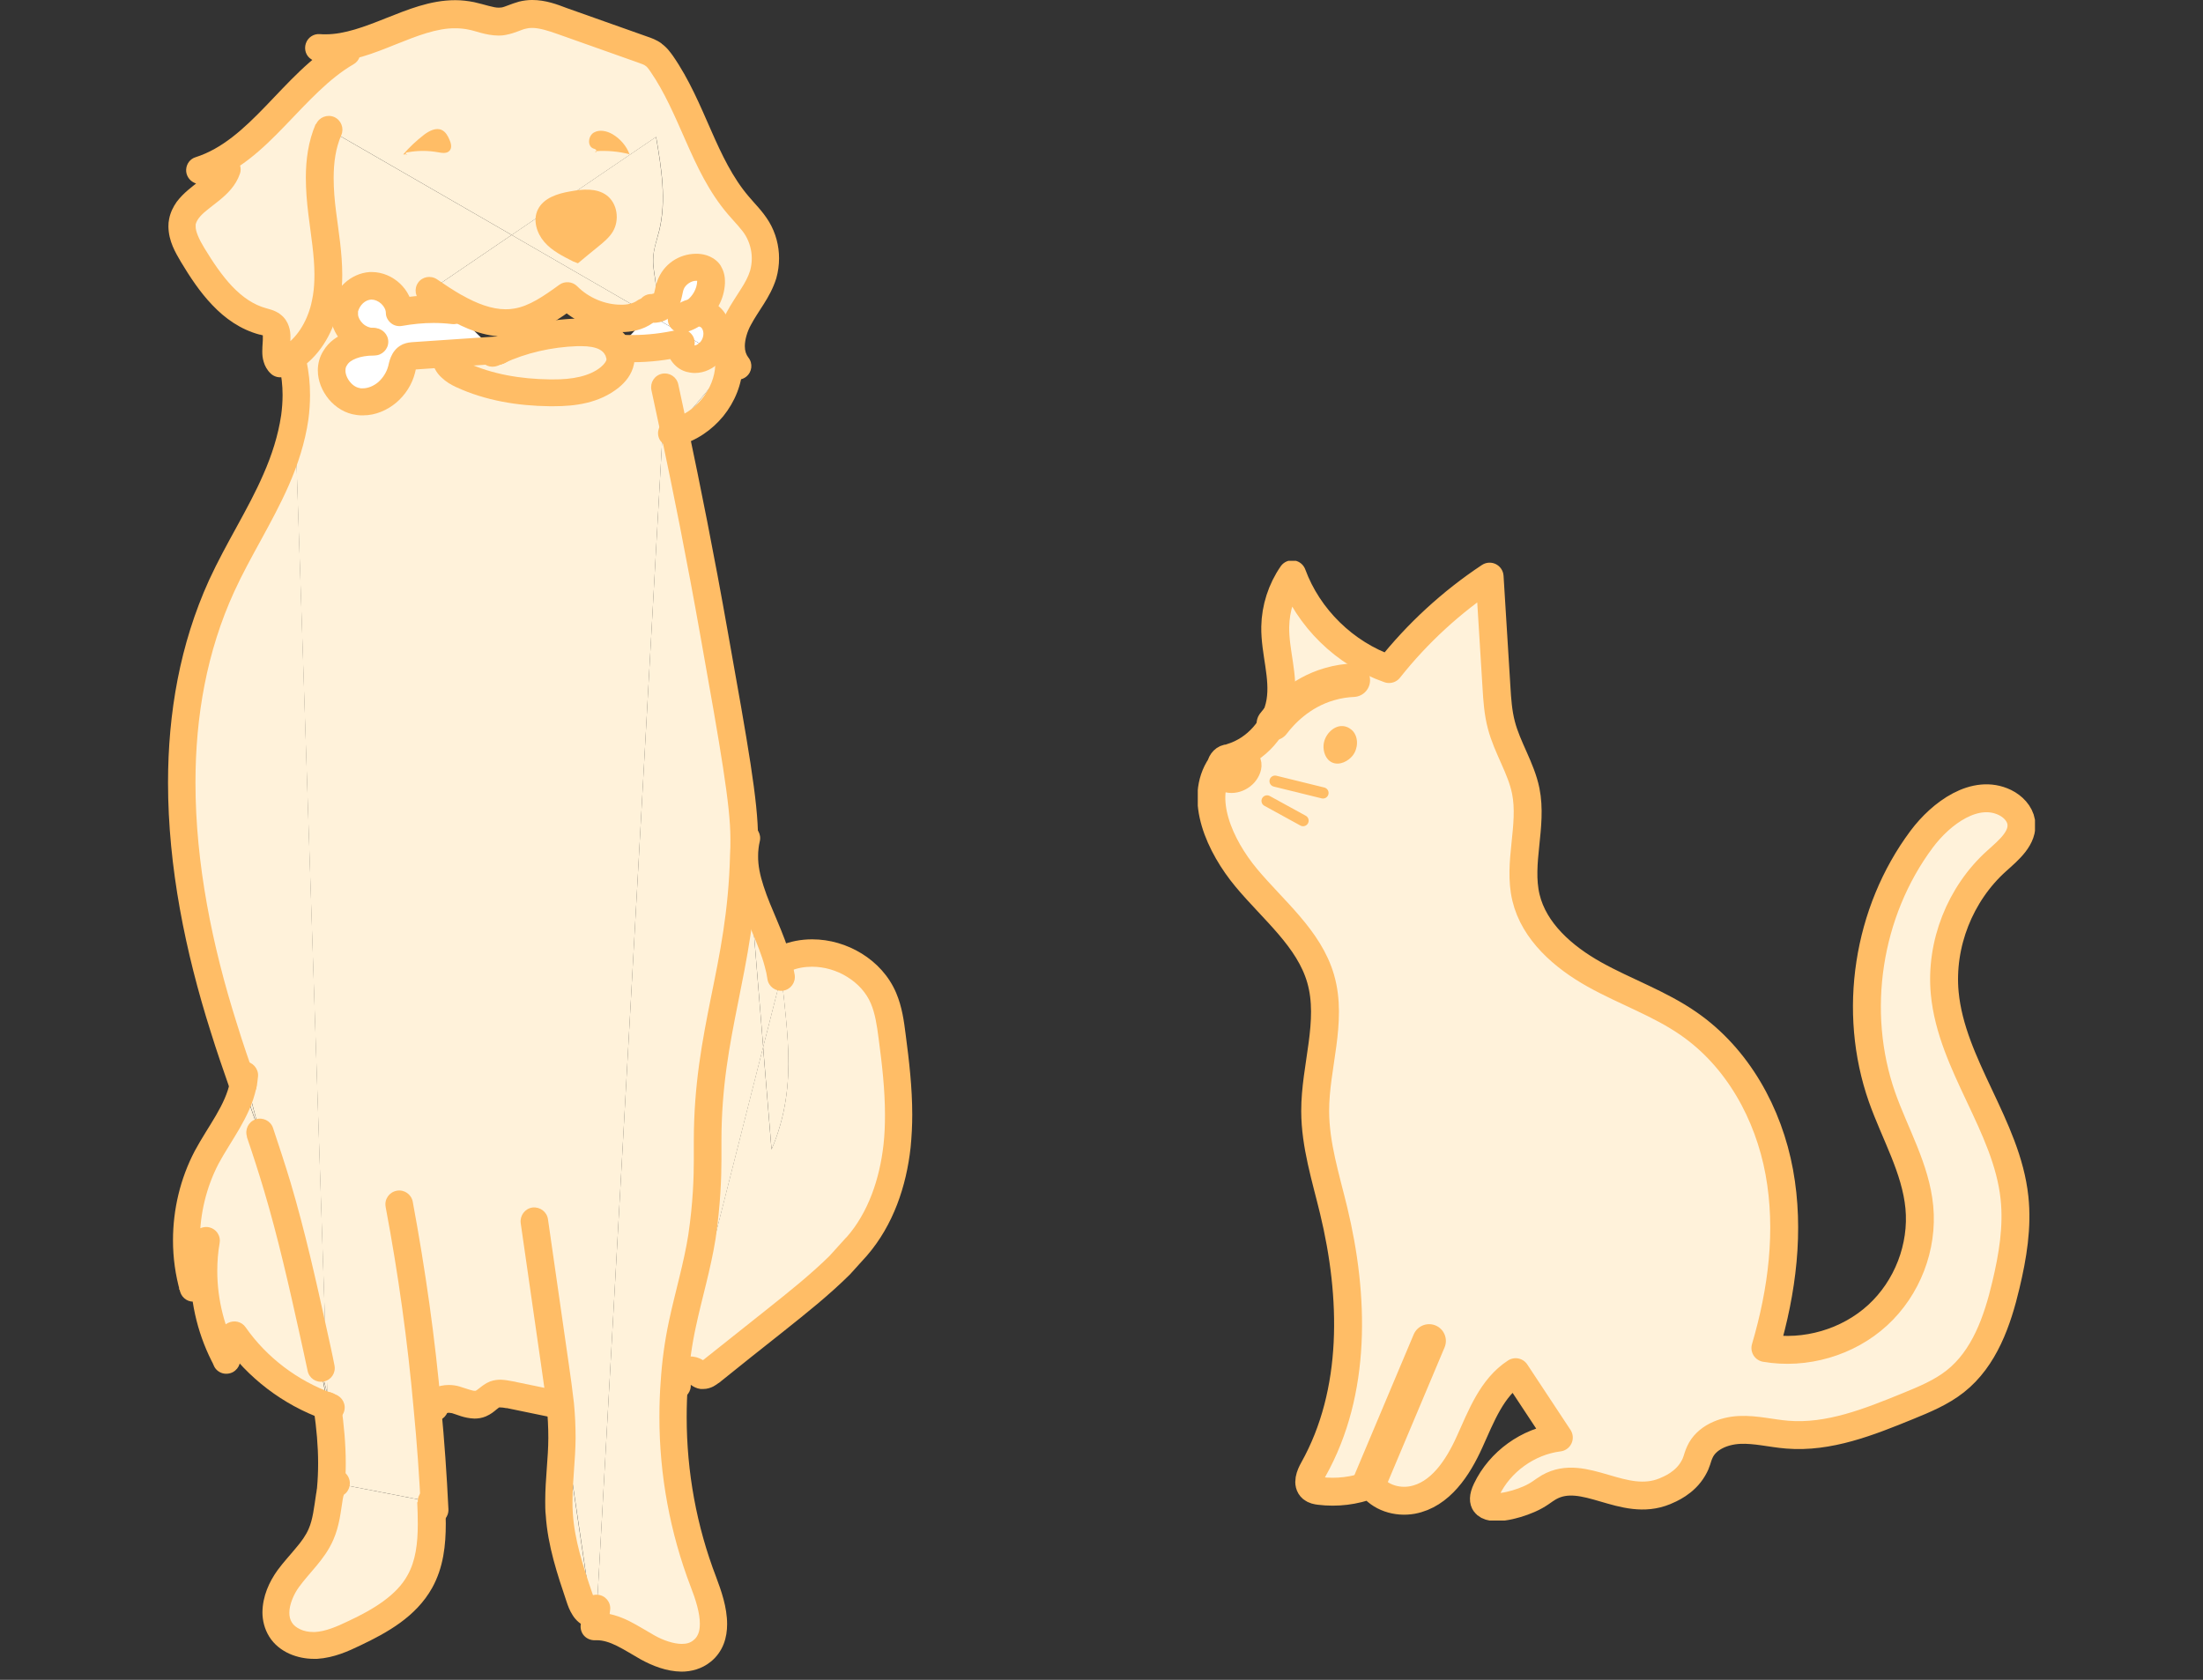 <svg width="118" height="90" viewBox="0 0 118 90" fill="none" xmlns="http://www.w3.org/2000/svg">
<rect x="0" y="0" width="118" height="90" fill="#333333" stroke="none"/>
<g clip-path="url(#clip0_2206_743)">
<path d="M40.879 56.099L36.419 73.687C36.321 73.794 36.262 73.931 36.262 74.078H36.125C36.194 73.022 36.341 71.975 36.556 70.948C36.889 69.383 37.36 67.847 37.605 66.263C37.958 63.866 37.909 62.056 37.899 61.42C37.84 55.307 39.673 52.089 39.84 45.858H39.859C39.859 46.484 39.997 47.1 40.193 47.716L40.879 56.099Z" fill="#FFF2DA"/>
<path d="M19.831 15.319C19.174 15.358 18.596 15.905 18.468 16.541L17.39 16.492C17.439 16.306 17.478 16.121 17.508 15.935C17.743 14.438 17.459 12.912 17.272 11.406C17.086 9.909 17.008 8.325 17.605 6.936L27.407 12.589L23.006 15.583C23.447 15.886 23.898 16.189 24.378 16.453L24.28 16.629C23.32 16.522 22.349 16.561 21.399 16.737C21.369 15.954 20.615 15.27 19.831 15.319Z" fill="#FFF2DA"/>
<path d="M18.435 16.913C18.493 17.666 19.209 18.302 19.964 18.302C19.18 18.321 18.337 18.537 17.945 19.182C17.396 20.072 18.16 21.383 19.199 21.52C20.238 21.667 21.248 20.826 21.503 19.808C21.561 19.554 21.62 19.241 21.855 19.123C21.953 19.084 22.051 19.075 22.149 19.065C23.59 18.967 25.041 18.869 26.482 18.771V18.811L23.884 19.055C23.835 19.524 24.316 19.867 24.747 20.072C26.217 20.747 27.844 21.011 29.462 21.031C30.599 21.05 31.814 20.914 32.686 20.2C32.951 19.984 33.186 19.701 33.245 19.358C33.284 19.123 33.245 18.879 33.108 18.664H33.118C34.245 18.732 35.392 18.634 36.499 18.38C36.372 18.732 36.646 19.143 37.009 19.231C37.362 19.329 37.754 19.172 38.018 18.908L38.126 18.781L39.155 19.378L39.048 19.573L36.117 23.036C35.941 22.205 35.774 21.442 35.627 20.747L31.971 86.188C31.961 86.295 31.941 86.413 31.931 86.52L31.706 86.491L28.609 65.421C28.981 68.013 29.354 70.605 29.726 73.197C29.824 73.882 29.922 74.567 30.001 75.251H29.971C29.069 75.066 28.168 74.88 27.276 74.694C27.021 74.645 26.756 74.596 26.511 74.684C26.227 74.792 26.031 75.066 25.747 75.183C25.325 75.359 24.855 75.115 24.414 74.987C23.973 74.85 23.335 74.958 23.267 75.408L22.904 75.437C22.581 71.789 22.071 68.15 21.395 64.54L23.247 80.446L23.081 80.465L17.994 79.477C17.866 79.536 17.788 79.653 17.729 79.79C17.866 78.352 17.768 76.905 17.562 75.467V75.34L17.719 75.398L17.533 74.684L15.798 22.371C15.925 21.412 15.915 20.444 15.7 19.495L15.523 19.212C16.474 18.644 17.102 17.607 17.386 16.492L18.464 16.541C18.435 16.659 18.425 16.786 18.435 16.913Z" fill="#FFF2DA"/>
<path d="M42.033 53.888C42.209 55.551 42.346 57.243 42.091 58.897C41.954 59.816 41.699 60.726 41.327 61.587L40.876 56.099L41.827 52.352C41.925 52.861 41.984 53.37 42.033 53.888Z" fill="#FFF2DA"/>
<path d="M41.666 51.59C41.734 51.844 41.793 52.098 41.832 52.353L40.881 56.099L40.195 47.716C40.617 49.007 41.313 50.279 41.666 51.59Z" fill="#FFF2DA"/>
<path d="M39.961 44.917L40.187 47.715C39.991 47.099 39.853 46.483 39.853 45.856C39.853 45.544 39.883 45.23 39.961 44.917Z" fill="#FFF2DA"/>
<path d="M36.116 23.036L39.047 19.573C38.988 21.217 37.743 22.743 36.146 23.163L36.116 23.036Z" fill="#FFF2DA"/>
<path d="M36.49 17.108C36.667 16.873 36.941 16.746 37.235 16.737C37.01 16.913 36.765 17.04 36.49 17.108Z" fill="#FFF2DA"/>
<path d="M37.266 73.481C36.982 73.305 36.609 73.433 36.413 73.687L40.873 56.099L41.324 61.587C41.696 60.726 41.951 59.816 42.088 58.897C42.343 57.244 42.206 55.551 42.029 53.888C41.98 53.37 41.922 52.861 41.824 52.353L42.078 51.365C44.019 50.543 46.529 51.56 47.352 53.497C47.626 54.143 47.724 54.847 47.812 55.541C48.077 57.488 48.283 59.464 48.077 61.42C47.861 63.377 47.205 65.333 45.911 66.81L45.009 67.808C43.941 68.864 42.765 69.794 41.588 70.733C40.412 71.662 39.246 72.591 38.07 73.53C37.942 73.628 37.805 73.726 37.648 73.706C37.501 73.687 37.393 73.56 37.266 73.481Z" fill="#FFF2DA"/>
<path d="M36.263 74.078C36.263 73.932 36.322 73.795 36.419 73.687L36.282 74.215L36.263 74.078Z" fill="#FFF2DA"/>
<path d="M36.103 23.036L36.132 23.163L35.966 23.202L36.103 23.036Z" fill="#FFF2DA"/>
<path d="M35.978 23.202L36.145 23.163C36.762 26.087 37.507 29.775 38.262 34.05C39.33 40.036 39.86 43.029 39.86 44.927C39.86 45.25 39.86 45.553 39.84 45.856C39.673 52.087 37.84 55.306 37.899 61.419C37.909 62.055 37.958 63.865 37.605 66.261C37.36 67.846 36.89 69.382 36.556 70.947C36.341 71.974 36.194 73.02 36.125 74.067C35.851 77.686 36.38 81.364 37.684 84.759C38.164 86.001 38.644 87.635 37.615 88.466C36.811 89.121 35.606 88.779 34.694 88.27C33.792 87.762 32.881 87.087 31.842 87.155C31.871 86.94 31.901 86.735 31.93 86.519C31.94 86.412 31.959 86.294 31.969 86.187L35.625 20.747C35.772 21.441 35.939 22.204 36.115 23.035L35.978 23.202Z" fill="#FFF2DA"/>
<path d="M33.118 18.654L34.794 16.864L38.127 18.781L38.019 18.908C37.754 19.172 37.362 19.329 37.01 19.231C36.647 19.143 36.372 18.732 36.5 18.38C35.392 18.634 34.245 18.732 33.118 18.654Z" fill="white"/>
<path d="M35.071 16.567L35.175 16.453L35.092 16.567H35.071Z" fill="#FFF2DA"/>
<path d="M35.123 16.561L35.065 16.58L35.084 16.561H35.123Z" fill="#FFF2DA"/>
<path d="M35.073 16.56L35.063 16.57L34.887 16.501L35.073 16.56Z" fill="#FFF2DA"/>
<path d="M34.55 16.717L27.404 12.589L35.138 7.336C35.422 8.999 35.706 10.721 35.304 12.364C35.177 12.873 34.991 13.381 34.981 13.919C34.961 14.721 35.363 15.592 34.961 16.296C34.863 16.472 34.716 16.619 34.55 16.717Z" fill="#FFF2DA"/>
<path d="M37.249 16.736C36.955 16.746 36.681 16.873 36.504 17.108C36.779 17.039 37.024 16.912 37.249 16.736ZM35.103 16.56C35.328 16.56 35.554 16.384 35.661 16.179C35.808 15.905 35.818 15.572 35.926 15.279C36.132 14.702 36.74 14.3 37.357 14.33C37.602 14.34 37.877 14.438 38.004 14.653C38.102 14.799 38.112 14.976 38.112 15.142C38.082 15.768 37.749 16.364 37.259 16.726C37.612 16.717 37.984 16.854 38.2 17.137C38.563 17.607 38.514 18.321 38.131 18.781L34.799 16.863L35.073 16.57H35.103V16.56Z" fill="white"/>
<path d="M27.405 12.589L34.55 16.717C34.188 16.971 33.717 17.069 33.266 17.069C32.208 17.069 31.149 16.619 30.404 15.866C29.571 16.472 28.699 17.098 27.679 17.265C26.532 17.46 25.415 17.049 24.376 16.453C23.896 16.189 23.445 15.885 23.004 15.582L27.405 12.589Z" fill="#FFF2DA"/>
<path d="M28.601 65.421L31.698 86.491C31.316 86.393 31.139 85.963 31.012 85.591C30.522 84.143 30.032 82.666 29.934 81.14C29.836 79.771 30.071 78.411 30.081 77.042C30.081 76.445 30.051 75.848 29.992 75.252C29.914 74.567 29.816 73.882 29.718 73.197C29.346 70.605 28.973 68.013 28.601 65.421Z" fill="#FFF2DA"/>
<path d="M26.752 18.791C26.635 18.83 26.517 18.879 26.409 18.918L26.674 18.801H26.752V18.791Z" fill="#FFF2DA"/>
<path d="M26.674 18.8C28.007 18.184 29.458 17.851 30.928 17.802C31.467 17.783 32.026 17.812 32.496 18.067C32.751 18.204 32.976 18.409 33.104 18.663C33.231 18.878 33.28 19.123 33.241 19.358C33.182 19.7 32.947 19.984 32.682 20.199C31.81 20.913 30.595 21.05 29.458 21.03C27.84 21.011 26.213 20.747 24.743 20.072C24.312 19.866 23.831 19.524 23.88 19.055L26.478 18.81H26.664L26.399 18.918C26.507 18.878 26.625 18.83 26.742 18.791H26.674V18.8Z" fill="#FFF2DA"/>
<path d="M29.966 75.251L23.262 75.407C23.33 74.958 23.967 74.85 24.409 74.987C24.85 75.114 25.32 75.359 25.742 75.183C26.026 75.065 26.222 74.791 26.506 74.684C26.751 74.596 27.016 74.645 27.271 74.694C28.163 74.879 29.064 75.065 29.966 75.251Z" fill="#FFF2DA"/>
<path d="M23.297 80.905L23.248 80.445L21.395 64.54C22.072 68.15 22.581 71.788 22.905 75.437C23.081 77.256 23.209 79.076 23.297 80.905Z" fill="#FFF2DA"/>
<path d="M23.079 80.466C23.147 81.934 23.186 83.479 22.471 84.761C21.746 86.072 20.344 86.874 18.982 87.519C18.325 87.832 17.639 88.135 16.913 88.174C16.188 88.214 15.394 87.94 15.012 87.323C14.492 86.492 14.855 85.377 15.433 84.585C16.012 83.792 16.786 83.127 17.178 82.227C17.462 81.591 17.521 80.897 17.629 80.212C17.648 80.095 17.668 79.977 17.707 79.87V79.968V79.811L17.727 79.791C17.786 79.655 17.864 79.537 17.992 79.478L23.079 80.466Z" fill="#FFF2DA"/>
<path d="M17.936 19.183C18.328 18.537 19.171 18.322 19.955 18.302C19.2 18.302 18.485 17.666 18.426 16.913C18.416 16.786 18.426 16.659 18.455 16.542C18.583 15.906 19.161 15.358 19.818 15.319C20.602 15.27 21.357 15.955 21.386 16.737C22.337 16.561 23.307 16.522 24.268 16.63L26.473 18.772C25.032 18.87 23.582 18.968 22.141 19.065C22.043 19.065 21.945 19.085 21.847 19.124C21.611 19.241 21.553 19.554 21.494 19.809C21.239 20.826 20.23 21.667 19.191 21.52C18.151 21.384 17.387 20.073 17.936 19.183Z" fill="white"/>
<path d="M17.571 75.466C17.777 76.904 17.875 78.352 17.738 79.79V79.809L17.718 79.868L17.571 75.466Z" fill="#FFF2DA"/>
<path d="M17.708 79.869L17.718 79.81L17.708 79.968V79.869Z" fill="#FFF2DA"/>
<path d="M17.534 74.683L17.72 75.397L17.554 75.339L17.534 74.683Z" fill="#FFF2DA"/>
<path d="M17.565 75.467L17.545 75.329L17.555 75.339L17.565 75.467Z" fill="#FFF2DA"/>
<path d="M17.555 75.339H17.545C17.447 74.654 17.32 73.979 17.183 73.314L17.535 74.684L17.555 75.339Z" fill="#FFF2DA"/>
<path d="M17.168 73.316C17.305 73.981 17.432 74.656 17.53 75.331C15.531 74.617 13.757 73.267 12.541 71.526C12.081 71.76 11.865 72.396 12.11 72.856C11.061 70.929 10.679 68.64 11.041 66.468C10.473 67.173 10.208 68.112 10.326 69.002C9.669 66.693 9.944 64.14 11.061 62.008C11.737 60.736 12.727 59.533 13.012 58.144C13.306 58.995 13.6 59.836 13.894 60.687L17.168 73.316Z" fill="#FFF2DA"/>
<path d="M15.806 22.372L17.54 74.685L17.188 73.316C17.06 72.67 16.913 72.034 16.776 71.398C16.198 68.777 15.609 66.155 14.845 63.583C14.551 62.614 14.237 61.646 13.914 60.687L13.11 57.606C13.1 57.792 13.071 57.968 13.032 58.144C12.679 57.127 12.326 56.099 12.002 55.063C9.562 47.364 8.533 38.737 11.895 31.391C12.777 29.454 13.953 27.664 14.806 25.707C15.266 24.651 15.639 23.516 15.806 22.372Z" fill="#FFF2DA"/>
<path d="M14.591 17.412C14.444 17.304 14.267 17.265 14.091 17.216C12.376 16.766 11.229 15.172 10.317 13.646C9.994 13.098 9.66 12.482 9.778 11.866C10.013 10.633 11.768 10.242 12.16 9.048C11.719 9.293 11.17 9.322 10.709 9.117C13.944 8.08 15.649 4.48 18.59 2.788C18.09 2.935 17.531 2.847 17.09 2.563C19.903 2.798 22.491 0.254 25.255 0.841C25.833 0.959 26.421 1.233 27.009 1.125C27.353 1.066 27.676 0.89 28.009 0.802C28.725 0.616 29.46 0.871 30.146 1.115C31.587 1.624 33.038 2.142 34.478 2.651C34.675 2.719 34.87 2.788 35.037 2.915C35.223 3.042 35.351 3.218 35.478 3.404C37.135 5.771 37.713 8.794 39.585 10.985C39.938 11.406 40.34 11.787 40.614 12.257C41.046 12.981 41.153 13.88 40.918 14.683C40.663 15.543 40.036 16.248 39.615 17.05C39.193 17.842 38.987 18.899 39.556 19.603L39.164 19.378L38.135 18.781C38.517 18.322 38.566 17.607 38.203 17.138C37.987 16.854 37.615 16.717 37.262 16.727C37.752 16.365 38.086 15.768 38.115 15.142C38.115 14.976 38.105 14.8 38.007 14.653C37.88 14.438 37.605 14.34 37.36 14.331C36.743 14.301 36.135 14.702 35.929 15.279C35.821 15.573 35.812 15.905 35.664 16.179C35.557 16.385 35.331 16.561 35.106 16.561L35.184 16.453L35.086 16.561L34.9 16.502L35.076 16.57L34.802 16.864L34.557 16.717C34.724 16.619 34.87 16.473 34.968 16.297C35.37 15.592 34.968 14.722 34.988 13.92C34.988 13.382 35.184 12.873 35.312 12.364C35.714 10.721 35.429 8.999 35.145 7.337L27.411 12.589L17.61 6.935C17.012 8.324 17.09 9.909 17.276 11.406C17.463 12.912 17.747 14.438 17.512 15.935C17.482 16.121 17.443 16.306 17.394 16.492C17.11 17.607 16.483 18.644 15.532 19.212C15.365 19.319 15.198 19.398 15.012 19.466C14.483 18.957 15.159 17.862 14.591 17.412Z" fill="#FFF2DA"/>
<path d="M15.697 19.495C15.913 20.444 15.923 21.412 15.795 22.371L15.697 19.495Z" fill="#FFF2DA"/>
<path d="M13.102 57.605L13.906 60.686C13.611 59.835 13.318 58.993 13.023 58.142C13.063 57.966 13.092 57.79 13.102 57.605Z" fill="#FFF2DA"/>
<path d="M22.576 16.179C23.017 16.482 23.488 16.805 24.007 17.088L24.36 16.443L23.997 17.079C24.919 17.607 25.948 18.037 27.075 18.037C27.31 18.037 27.546 18.018 27.791 17.979C29.035 17.773 29.996 17.049 30.829 16.453L30.398 15.856L29.878 16.374C30.77 17.264 31.995 17.793 33.26 17.793C33.819 17.793 34.426 17.685 34.965 17.304C35.299 17.069 35.377 16.609 35.142 16.286C34.907 15.954 34.446 15.875 34.123 16.11C33.936 16.247 33.613 16.335 33.26 16.325C32.407 16.325 31.525 15.954 30.917 15.337C30.663 15.083 30.251 15.044 29.957 15.259C29.124 15.866 28.339 16.404 27.546 16.531C27.389 16.56 27.242 16.57 27.085 16.57C26.34 16.57 25.536 16.267 24.732 15.807H24.723C24.282 15.553 23.85 15.269 23.409 14.966C23.076 14.741 22.615 14.819 22.39 15.152C22.164 15.484 22.243 15.944 22.576 16.169V16.179Z" fill="#FFBD66"/>
<path d="M16.911 6.641C16.509 7.58 16.382 8.568 16.382 9.517C16.382 10.192 16.44 10.857 16.519 11.493C16.656 12.617 16.842 13.694 16.842 14.711C16.842 15.083 16.823 15.454 16.764 15.816C16.735 15.973 16.705 16.139 16.666 16.305C16.421 17.284 15.872 18.154 15.137 18.584H15.117C15 18.672 14.892 18.721 14.745 18.78L15 19.465L15.509 18.937L15.431 19.015L15.519 18.966L15.499 18.946L15.421 19.025L15.509 18.976L15.48 18.995H15.519V18.976L15.49 18.995H15.529C15.529 18.995 15.509 18.927 15.519 18.829C15.519 18.663 15.558 18.399 15.558 18.076C15.558 17.9 15.549 17.704 15.47 17.479C15.401 17.264 15.254 17.019 15.029 16.853L15.009 16.834C14.696 16.608 14.421 16.569 14.274 16.52C13.588 16.335 12.99 15.924 12.431 15.337C11.883 14.76 11.393 14.026 10.942 13.283C10.667 12.833 10.471 12.393 10.481 12.138V12.021C10.52 11.874 10.589 11.747 10.736 11.581C10.951 11.336 11.344 11.062 11.755 10.73C12.157 10.397 12.627 9.967 12.853 9.302C12.951 9.018 12.853 8.695 12.618 8.509C12.383 8.314 12.059 8.284 11.794 8.431C11.667 8.499 11.51 8.548 11.353 8.548C11.226 8.548 11.108 8.519 11.001 8.48L10.697 9.145L10.922 9.84C12.745 9.253 14.068 7.981 15.274 6.729C16.489 5.467 17.617 4.205 18.94 3.442C19.263 3.256 19.391 2.855 19.244 2.523C19.097 2.18 18.714 2.004 18.362 2.112C18.273 2.141 18.175 2.151 18.077 2.151C17.872 2.151 17.646 2.092 17.47 1.975L17.068 2.591L17.009 3.325C17.156 3.335 17.303 3.344 17.44 3.344C18.822 3.344 20.057 2.836 21.204 2.376C22.351 1.916 23.41 1.505 24.38 1.515C24.615 1.515 24.85 1.535 25.085 1.584C25.478 1.652 26.007 1.897 26.703 1.906C26.84 1.906 26.977 1.897 27.114 1.867L26.977 1.143L27.105 1.867C27.614 1.77 27.948 1.574 28.173 1.535C28.281 1.505 28.389 1.496 28.506 1.496C28.879 1.496 29.359 1.642 29.879 1.828C31.319 2.337 32.77 2.855 34.211 3.364C34.407 3.432 34.525 3.481 34.564 3.52L34.593 3.54C34.642 3.569 34.721 3.657 34.838 3.833C35.603 4.939 36.152 6.24 36.74 7.57C37.328 8.9 37.965 10.28 38.984 11.473C39.377 11.933 39.739 12.285 39.945 12.637C40.151 12.999 40.268 13.42 40.268 13.84C40.268 14.065 40.239 14.28 40.18 14.496C40.082 14.819 39.906 15.151 39.67 15.513C39.445 15.875 39.171 16.266 38.926 16.726C38.641 17.254 38.435 17.88 38.435 18.545C38.435 19.054 38.573 19.611 38.945 20.071C39.2 20.384 39.661 20.433 39.974 20.179C40.288 19.925 40.337 19.465 40.082 19.152C39.965 18.995 39.896 18.809 39.896 18.545C39.896 18.203 40.023 17.763 40.219 17.411C40.406 17.058 40.651 16.697 40.906 16.296C41.16 15.895 41.415 15.444 41.582 14.906C41.68 14.554 41.729 14.202 41.729 13.84C41.729 13.165 41.553 12.49 41.2 11.894C40.847 11.307 40.416 10.906 40.102 10.524C39.249 9.527 38.661 8.294 38.083 6.973C37.504 5.663 36.926 4.264 36.044 2.992C35.907 2.806 35.73 2.542 35.407 2.317L34.995 2.924L35.446 2.337C35.152 2.122 34.877 2.034 34.681 1.965C33.241 1.457 31.79 0.938 30.349 0.429C29.839 0.234 29.222 -0.001 28.506 -0.001C28.281 -0.001 28.036 0.028 27.801 0.087C27.35 0.214 27.046 0.371 26.869 0.4L26.722 0.41C26.438 0.42 25.977 0.244 25.399 0.116C25.056 0.048 24.723 0.009 24.39 0.009C23.027 0.009 21.812 0.527 20.665 0.977C19.518 1.437 18.45 1.838 17.45 1.838C17.342 1.838 17.244 1.838 17.136 1.828C16.803 1.799 16.489 2.004 16.382 2.327C16.274 2.65 16.391 3.002 16.676 3.178C17.097 3.452 17.587 3.589 18.077 3.589C18.313 3.589 18.548 3.56 18.783 3.491L18.577 2.787L18.215 2.151C16.607 3.08 15.411 4.469 14.225 5.692C13.039 6.925 11.892 7.971 10.481 8.421C10.187 8.509 9.991 8.773 9.971 9.077C9.952 9.38 10.128 9.663 10.403 9.791C10.706 9.928 11.03 9.986 11.353 9.986C11.755 9.986 12.147 9.888 12.51 9.693L12.157 9.047L11.461 8.822C11.412 8.979 11.314 9.125 11.138 9.302C10.883 9.566 10.471 9.84 10.059 10.192C9.854 10.368 9.648 10.573 9.462 10.818C9.285 11.072 9.128 11.375 9.06 11.727C9.03 11.864 9.021 11.992 9.021 12.129C9.03 12.931 9.403 13.537 9.687 14.026C10.158 14.809 10.697 15.64 11.373 16.344C12.049 17.058 12.882 17.655 13.912 17.929L14.098 17.215L13.902 17.919C14 17.949 14.078 17.968 14.117 17.978L14.157 17.997V17.988V18.007L14.588 17.42L14.127 17.997L14.206 17.9L14.078 17.939L14.127 17.997L14.206 17.9L14.078 17.939V18.076C14.088 18.242 14.049 18.506 14.049 18.829C14.049 18.995 14.059 19.181 14.127 19.396C14.186 19.602 14.304 19.827 14.5 20.013C14.706 20.208 15 20.267 15.264 20.169C15.49 20.091 15.715 19.983 15.931 19.846L15.529 19.23L15.901 19.856C17.068 19.152 17.773 17.939 18.097 16.687C18.156 16.481 18.195 16.276 18.234 16.061C18.303 15.611 18.332 15.171 18.332 14.73C18.332 13.547 18.136 12.402 17.999 11.326C17.921 10.72 17.872 10.123 17.872 9.536C17.872 8.705 17.979 7.932 18.283 7.238C18.44 6.866 18.273 6.435 17.901 6.269C17.528 6.113 17.097 6.279 16.93 6.651L16.911 6.641Z" fill="#FFBD66"/>
<path d="M16.795 75.428L16.814 75.565C16.952 76.523 17.04 77.472 17.04 78.401C17.04 78.842 17.02 79.282 16.981 79.712C16.942 80.113 17.236 80.475 17.648 80.514C18.049 80.553 18.412 80.26 18.451 79.849C18.5 79.37 18.52 78.881 18.52 78.401C18.52 77.374 18.422 76.357 18.285 75.35L18.265 75.213C18.206 74.811 17.834 74.528 17.432 74.587C17.03 74.645 16.746 75.017 16.805 75.418L16.795 75.428Z" fill="#FFBD66"/>
<path d="M13.221 60.91C13.545 61.859 13.858 62.828 14.143 63.786C14.897 66.32 15.486 68.932 16.064 71.543C16.201 72.179 16.348 72.815 16.476 73.441C16.554 73.842 16.936 74.096 17.338 74.018C17.74 73.94 17.995 73.558 17.916 73.157C17.789 72.492 17.642 71.856 17.505 71.23C16.926 68.599 16.338 65.968 15.564 63.356C15.27 62.378 14.946 61.4 14.623 60.431C14.495 60.05 14.074 59.844 13.692 59.971C13.309 60.099 13.104 60.519 13.231 60.901L13.221 60.91Z" fill="#FFBD66"/>
<path d="M14.969 19.651C15.077 20.14 15.136 20.649 15.136 21.158C15.136 21.529 15.107 21.901 15.057 22.273L15.783 22.371L15.057 22.263C14.901 23.319 14.558 24.395 14.107 25.413C13.293 27.291 12.117 29.081 11.196 31.086C9.637 34.52 9 38.207 9 41.934C9 46.444 9.931 51.012 11.284 55.276C11.607 56.323 11.97 57.36 12.323 58.377C12.46 58.759 12.872 58.964 13.254 58.827C13.636 58.69 13.842 58.279 13.705 57.898C13.352 56.881 12.999 55.863 12.685 54.836C11.362 50.669 10.47 46.238 10.47 41.934C10.47 38.374 11.078 34.901 12.548 31.693C13.401 29.824 14.577 28.024 15.469 26C15.949 24.904 16.341 23.711 16.518 22.478C16.577 22.038 16.606 21.598 16.606 21.158C16.606 20.551 16.547 19.935 16.41 19.328C16.322 18.937 15.93 18.683 15.528 18.771C15.136 18.859 14.881 19.25 14.969 19.651Z" fill="#FFBD66"/>
<path d="M20.657 64.668C21.334 68.258 21.834 71.867 22.157 75.496C22.333 77.306 22.461 79.116 22.549 80.935C22.569 81.336 22.912 81.649 23.323 81.63C23.735 81.61 24.039 81.268 24.019 80.857C23.931 79.018 23.804 77.189 23.627 75.35C23.304 71.682 22.784 68.023 22.108 64.384C22.03 63.983 21.647 63.719 21.245 63.797C20.844 63.876 20.579 64.257 20.657 64.658V64.668Z" fill="#FFBD66"/>
<path d="M31.89 85.776L31.87 85.864L31.929 85.795L31.89 85.776L31.87 85.864L31.929 85.795L31.85 85.678C31.811 85.6 31.762 85.482 31.723 85.355C31.233 83.917 30.772 82.499 30.684 81.09C30.664 80.865 30.664 80.65 30.664 80.435C30.664 79.369 30.821 78.244 30.831 77.05C30.831 76.424 30.802 75.808 30.743 75.182C30.664 74.468 30.566 73.783 30.468 73.099C30.096 70.507 29.723 67.914 29.351 65.322C29.292 64.921 28.92 64.647 28.518 64.696C28.116 64.755 27.841 65.126 27.89 65.528C28.263 68.12 28.635 70.712 29.008 73.304C29.106 73.989 29.204 74.664 29.282 75.339L30.017 75.251L29.282 75.319C29.341 75.896 29.37 76.464 29.37 77.041C29.37 78.107 29.204 79.232 29.204 80.435C29.204 80.689 29.204 80.934 29.233 81.188C29.341 82.832 29.861 84.367 30.351 85.825C30.419 86.03 30.508 86.284 30.674 86.539C30.831 86.793 31.115 87.087 31.547 87.194C31.939 87.292 32.34 87.057 32.438 86.666C32.536 86.275 32.301 85.874 31.909 85.776H31.89Z" fill="#FFBD66"/>
<path d="M22.349 80.494C22.369 80.885 22.378 81.277 22.378 81.658C22.378 82.695 22.261 83.634 21.829 84.397C21.251 85.463 20.006 86.226 18.663 86.852C18.017 87.165 17.419 87.41 16.87 87.439H16.772C16.527 87.439 16.272 87.39 16.076 87.292C15.87 87.195 15.723 87.077 15.635 86.93C15.537 86.774 15.498 86.608 15.498 86.402C15.498 85.992 15.713 85.434 16.027 85.013C16.282 84.661 16.605 84.309 16.938 83.908C17.272 83.507 17.605 83.067 17.85 82.509C18.193 81.727 18.252 80.964 18.36 80.318C18.379 80.21 18.399 80.132 18.409 80.113L18.448 79.985V79.927L17.732 79.809L18.389 80.142V80.122L18.418 80.083V80.054L18.399 80.034L18.428 80.054L18.193 79.888L18.311 80.142L18.428 80.054L18.193 79.888L18.311 80.142C18.683 79.976 18.84 79.535 18.673 79.164C18.507 78.792 18.066 78.635 17.693 78.802C17.507 78.89 17.37 79.017 17.272 79.134C17.174 79.262 17.115 79.379 17.066 79.487L17.742 79.78L17.085 79.447V79.467L17.007 79.672V79.731L17.723 79.849L17.036 79.594C16.968 79.79 16.948 79.946 16.928 80.064C16.821 80.787 16.752 81.414 16.537 81.903C16.39 82.255 16.144 82.597 15.841 82.949C15.546 83.311 15.194 83.683 14.87 84.123C14.419 84.749 14.066 85.522 14.057 86.383C14.057 86.813 14.165 87.273 14.419 87.684C14.684 88.114 15.086 88.417 15.498 88.603C15.919 88.789 16.37 88.877 16.811 88.877H16.987C17.899 88.818 18.663 88.466 19.33 88.144C20.722 87.478 22.27 86.637 23.143 85.082C23.76 83.976 23.878 82.763 23.878 81.629C23.878 81.208 23.858 80.797 23.839 80.396C23.819 79.995 23.476 79.682 23.074 79.702C22.672 79.721 22.359 80.064 22.378 80.465L22.349 80.494Z" fill="#FFBD66"/>
<path d="M12.373 57.566C12.373 57.703 12.343 57.831 12.314 57.987C12.196 58.574 11.922 59.151 11.569 59.758C11.216 60.364 10.795 60.99 10.432 61.665C9.658 63.142 9.266 64.795 9.266 66.458C9.266 67.387 9.393 68.307 9.648 69.207C9.756 69.579 10.128 69.803 10.501 69.725C10.873 69.647 11.128 69.295 11.079 68.913C11.069 68.806 11.059 68.698 11.059 68.591C11.059 68.004 11.265 67.397 11.638 66.937L11.069 66.478L10.344 66.36C10.246 66.937 10.197 67.524 10.197 68.102C10.197 69.882 10.638 71.652 11.491 73.217C11.687 73.57 12.128 73.706 12.481 73.511C12.834 73.315 12.971 72.875 12.784 72.523L12.765 72.445C12.765 72.347 12.853 72.2 12.902 72.19L12.569 71.535L11.961 71.956C13.265 73.824 15.156 75.262 17.303 76.034L17.548 75.34L17.029 75.858H17.038C17.117 75.947 17.205 76.005 17.313 76.044L17.48 76.103C17.862 76.24 18.283 76.034 18.421 75.653C18.558 75.272 18.352 74.851 17.97 74.714L17.803 74.655L17.558 75.35L18.077 74.831H18.068C17.989 74.743 17.901 74.685 17.793 74.645C15.941 73.98 14.284 72.728 13.157 71.114C12.951 70.811 12.549 70.713 12.216 70.879C11.608 71.202 11.285 71.809 11.285 72.445C11.285 72.699 11.344 72.963 11.471 73.208C11.559 73.384 11.716 73.511 11.902 73.57C12.088 73.628 12.294 73.609 12.461 73.511C12.637 73.423 12.765 73.266 12.814 73.071C12.873 72.885 12.853 72.679 12.755 72.513C12.03 71.173 11.638 69.637 11.638 68.092C11.638 67.593 11.677 67.084 11.765 66.595C11.824 66.263 11.647 65.94 11.344 65.803C11.04 65.666 10.677 65.754 10.471 66.008C9.883 66.742 9.569 67.651 9.569 68.581C9.569 68.757 9.579 68.923 9.599 69.099L10.324 69.001L11.03 68.806C10.814 68.043 10.707 67.251 10.707 66.458C10.707 65.04 11.05 63.612 11.706 62.35C12.02 61.763 12.432 61.147 12.814 60.491C13.196 59.826 13.559 59.112 13.725 58.29L13.01 58.144L13.725 58.3C13.774 58.095 13.804 57.88 13.823 57.645C13.843 57.244 13.529 56.892 13.127 56.872C12.726 56.852 12.373 57.165 12.353 57.566H12.373Z" fill="#FFBD66"/>
<path d="M39.254 44.732C39.156 45.114 39.127 45.495 39.127 45.847C39.127 46.581 39.284 47.276 39.499 47.931C39.95 49.31 40.646 50.582 40.96 51.775C41.029 52.01 41.078 52.245 41.107 52.46C41.166 52.861 41.548 53.135 41.95 53.076C42.352 53.017 42.626 52.636 42.567 52.235C42.518 51.941 42.459 51.668 42.381 51.394C41.989 49.965 41.283 48.684 40.901 47.481C40.715 46.914 40.597 46.366 40.607 45.847C40.607 45.583 40.636 45.329 40.695 45.084C40.793 44.693 40.558 44.292 40.156 44.194C39.764 44.096 39.362 44.331 39.264 44.732H39.254Z" fill="#FFBD66"/>
<path d="M20.053 17.568H19.945C19.494 17.578 19.014 17.647 18.544 17.823C18.083 17.999 17.613 18.302 17.319 18.801C17.113 19.124 17.024 19.495 17.024 19.838C17.024 20.425 17.26 20.963 17.613 21.393C17.975 21.823 18.485 22.156 19.102 22.234C19.22 22.254 19.328 22.254 19.445 22.254C20.132 22.254 20.749 21.97 21.229 21.569C21.71 21.158 22.072 20.601 22.229 19.975C22.259 19.828 22.288 19.72 22.308 19.681L22.082 19.544L22.19 19.769L22.308 19.672L22.082 19.544L22.19 19.769L21.857 19.114L22.131 19.799H22.219L22.151 19.065L22.2 19.799C23.641 19.701 25.091 19.603 26.532 19.505C26.934 19.476 27.248 19.124 27.218 18.723C27.189 18.322 26.836 18.009 26.434 18.038C24.993 18.136 23.543 18.233 22.102 18.331H22.082C21.984 18.341 21.808 18.351 21.592 18.439L21.533 18.468C21.19 18.635 21.023 18.928 20.935 19.133C20.847 19.349 20.818 19.525 20.788 19.642L21.504 19.808L20.788 19.632C20.71 19.936 20.514 20.249 20.259 20.474C20.004 20.689 19.7 20.806 19.436 20.806H19.298V20.796C19.112 20.777 18.906 20.659 18.75 20.464C18.593 20.278 18.495 20.024 18.505 19.848C18.505 19.74 18.524 19.652 18.583 19.574C18.671 19.417 18.828 19.3 19.083 19.202C19.328 19.104 19.661 19.055 19.994 19.045L19.975 18.312V19.045H20.063C20.465 19.045 20.798 18.713 20.798 18.312C20.798 17.911 20.465 17.578 20.063 17.578L20.053 17.568Z" fill="#FFBD66"/>
<path d="M24.354 15.895C23.971 15.856 23.589 15.826 23.197 15.826C22.54 15.826 21.893 15.885 21.256 16.003L21.393 16.727L22.129 16.697C22.099 16.1 21.825 15.572 21.433 15.2C21.041 14.829 20.502 14.575 19.913 14.575H19.796C19.276 14.614 18.816 14.839 18.463 15.161C18.11 15.484 17.855 15.905 17.757 16.394L18.482 16.541L17.767 16.364C17.728 16.511 17.708 16.668 17.708 16.814V16.971C17.767 17.568 18.061 18.076 18.453 18.438C18.855 18.8 19.384 19.035 19.972 19.035C20.374 19.035 20.707 18.702 20.707 18.301C20.707 17.9 20.374 17.568 19.972 17.568C19.806 17.568 19.6 17.489 19.443 17.343C19.286 17.196 19.188 17.01 19.178 16.854V16.814V16.717V16.687C19.218 16.541 19.306 16.374 19.443 16.247C19.58 16.12 19.737 16.061 19.874 16.052H19.913C20.07 16.052 20.266 16.13 20.423 16.276C20.58 16.423 20.668 16.609 20.668 16.766C20.668 16.981 20.776 17.176 20.943 17.313C21.109 17.45 21.325 17.499 21.541 17.46C22.099 17.362 22.658 17.304 23.217 17.304C23.55 17.304 23.873 17.323 24.207 17.362C24.608 17.411 24.971 17.118 25.02 16.717C25.069 16.316 24.775 15.954 24.373 15.905L24.354 15.895Z" fill="#FFBD66"/>
<path d="M26.354 18.125L26.089 18.242C25.726 18.399 25.56 18.819 25.707 19.191C25.854 19.563 26.265 19.739 26.638 19.602C26.765 19.553 26.883 19.504 26.961 19.484C27.343 19.357 27.559 18.937 27.422 18.555C27.285 18.174 26.873 17.958 26.491 18.095C26.334 18.144 26.216 18.203 26.128 18.232L26.383 18.917L26.677 19.592L26.942 19.475C27.314 19.308 27.481 18.878 27.314 18.506C27.148 18.134 26.716 17.968 26.344 18.134L26.354 18.125Z" fill="#FFBD66"/>
<path d="M23.142 18.977V19.123C23.142 19.613 23.387 19.984 23.642 20.219C23.896 20.464 24.171 20.62 24.426 20.738C26.014 21.471 27.748 21.745 29.434 21.765H29.65C30.797 21.765 32.091 21.608 33.139 20.767C33.473 20.493 33.845 20.092 33.963 19.485C33.982 19.388 33.982 19.3 33.982 19.202C33.982 18.879 33.894 18.566 33.728 18.292L33.09 18.664L33.747 18.331C33.532 17.911 33.198 17.617 32.826 17.422C32.257 17.118 31.669 17.069 31.16 17.069C31.061 17.069 30.973 17.069 30.875 17.069C29.307 17.118 27.758 17.48 26.337 18.136C25.965 18.302 25.808 18.742 25.974 19.114C26.141 19.485 26.582 19.642 26.955 19.476C28.19 18.898 29.552 18.595 30.924 18.546H31.15C31.552 18.546 31.885 18.605 32.11 18.723C32.257 18.801 32.365 18.918 32.404 19.006L32.434 19.055L32.483 19.221V19.261C32.483 19.339 32.375 19.505 32.189 19.662C31.591 20.16 30.64 20.337 29.63 20.327H29.444C27.895 20.307 26.376 20.053 25.024 19.436L24.72 20.102L25.033 19.436C24.877 19.358 24.72 19.261 24.641 19.182L24.582 19.114L24.475 19.133H24.582V19.104L24.475 19.133H24.582C24.622 18.742 24.328 18.38 23.926 18.341C23.524 18.302 23.161 18.595 23.122 18.996L23.142 18.977Z" fill="#FFBD66"/>
<path d="M26.68 18.067H26.671C26.269 18.067 25.936 18.399 25.936 18.8C25.936 19.202 26.269 19.534 26.671 19.534H26.68C27.082 19.534 27.416 19.202 27.416 18.8C27.416 18.399 27.082 18.067 26.68 18.067Z" fill="#FFBD66"/>
<path d="M37.685 17.313C38.351 16.814 38.792 16.041 38.831 15.171V15.132C38.831 14.946 38.831 14.604 38.596 14.232L37.989 14.643L38.626 14.271C38.469 14.007 38.234 13.841 38.018 13.743C37.802 13.645 37.587 13.606 37.371 13.596H37.273C36.352 13.606 35.538 14.163 35.215 15.034C35.136 15.249 35.097 15.445 35.068 15.582C35.038 15.719 35.009 15.807 34.989 15.836L35.019 15.885L34.999 15.836H34.989L35.019 15.885L34.999 15.836L35.087 16.051V15.816L34.999 15.836L35.087 16.051V15.816H35.068V16.55L35.293 15.846L35.107 15.787C34.724 15.67 34.323 15.865 34.195 16.247C34.068 16.628 34.254 17.029 34.627 17.176L34.803 17.245C34.96 17.303 35.136 17.313 35.303 17.254H35.332C35.479 17.196 35.607 17.108 35.695 16.98L35.773 16.873C36.009 16.55 35.94 16.09 35.607 15.846C35.273 15.601 34.822 15.68 34.578 16.012L34.499 16.12L35.097 16.55L34.862 15.855H34.832L35.068 16.56L35.332 15.875L35.156 15.807L34.891 16.491L34.666 17.196L34.852 17.254L35.077 17.284H35.097C35.401 17.284 35.656 17.166 35.852 17.029C36.048 16.892 36.195 16.716 36.312 16.501C36.44 16.266 36.489 16.041 36.528 15.875C36.567 15.709 36.587 15.582 36.616 15.513C36.695 15.269 37.018 15.034 37.293 15.044H37.322L37.41 15.063L37.498 14.926L37.361 15.005L37.41 15.063L37.498 14.926L37.361 15.005L37.381 15.034L37.538 14.936L37.361 14.995L37.381 15.034L37.538 14.936L37.361 14.995L37.41 14.975H37.351V14.995L37.4 14.975H37.342V15.112H38.077L37.342 15.073C37.332 15.464 37.097 15.875 36.783 16.1C36.459 16.345 36.391 16.804 36.626 17.127C36.871 17.45 37.332 17.518 37.655 17.284L37.685 17.313Z" fill="#FFBD66"/>
<path d="M37.247 16.736L37.227 16.003C36.737 16.012 36.237 16.237 35.914 16.668C35.727 16.912 35.718 17.255 35.894 17.509C36.07 17.763 36.384 17.89 36.688 17.812C37.07 17.714 37.413 17.538 37.707 17.303C37.962 17.108 38.05 16.775 37.943 16.472C37.835 16.179 37.541 15.983 37.227 15.993L37.247 16.726L36.796 16.149C36.639 16.276 36.492 16.345 36.325 16.384L36.502 17.098L37.09 17.538C37.09 17.538 37.168 17.47 37.266 17.46L37.247 16.726V16.736Z" fill="#FFBD66"/>
<path d="M37.76 17.255H37.77C38.054 16.961 38.054 16.491 37.77 16.208C37.486 15.924 37.015 15.924 36.731 16.208H36.721C36.437 16.501 36.437 16.971 36.721 17.255C37.005 17.538 37.476 17.538 37.76 17.255Z" fill="#FFBD66"/>
<path d="M33.061 19.378C33.336 19.398 33.6 19.407 33.875 19.407C34.806 19.407 35.747 19.3 36.658 19.084L36.492 18.37L35.796 18.126C35.747 18.273 35.717 18.419 35.717 18.556C35.717 18.908 35.845 19.202 36.041 19.437C36.227 19.671 36.492 19.857 36.825 19.936L37.002 19.221L36.805 19.926C36.943 19.965 37.09 19.984 37.217 19.984C37.746 19.984 38.197 19.74 38.531 19.417L38.57 19.368L38.678 19.241C39.001 18.84 39.158 18.361 39.158 17.881C39.158 17.471 39.04 17.04 38.756 16.678C38.364 16.179 37.795 15.984 37.266 15.984H37.207C36.805 15.993 36.482 16.336 36.492 16.737C36.502 17.138 36.845 17.461 37.246 17.451H37.256C37.413 17.451 37.55 17.529 37.58 17.568C37.639 17.646 37.678 17.754 37.678 17.881C37.678 18.028 37.619 18.194 37.531 18.302L37.423 18.419L37.982 18.889L37.462 18.37C37.374 18.468 37.237 18.517 37.188 18.507H37.168H37.148V18.566L37.168 18.517H37.148L37.139 18.566L37.168 18.517L37.09 18.556H37.178V18.507L37.09 18.556H37.178H36.982L37.168 18.625V18.556H36.982L37.168 18.625C37.256 18.37 37.207 18.087 37.031 17.891C36.854 17.686 36.58 17.598 36.315 17.666C35.512 17.852 34.678 17.95 33.865 17.95C33.63 17.95 33.385 17.95 33.149 17.92C32.748 17.891 32.395 18.194 32.365 18.605C32.336 19.016 32.64 19.358 33.051 19.388L33.061 19.378Z" fill="#FFBD66"/>
<path d="M35.418 23.31C36.036 26.225 36.781 29.913 37.535 34.178C38.604 40.164 39.123 43.157 39.123 44.928C39.123 45.251 39.123 45.534 39.103 45.808V45.838C39.025 48.841 38.555 51.11 38.084 53.428C37.623 55.737 37.163 58.094 37.163 61.136C37.163 61.234 37.163 61.332 37.163 61.43C37.163 61.606 37.163 61.841 37.163 62.154C37.163 63.024 37.124 64.433 36.869 66.154C36.633 67.661 36.173 69.187 35.83 70.791C35.604 71.857 35.457 72.933 35.389 74.019L36.124 74.068L35.389 74.009C35.34 74.645 35.32 75.291 35.32 75.927C35.32 79.027 35.889 82.118 36.996 85.014C37.261 85.689 37.496 86.452 37.486 87.009C37.486 87.225 37.457 87.401 37.398 87.537C37.339 87.674 37.271 87.782 37.143 87.88C36.977 88.017 36.79 88.076 36.516 88.076C36.094 88.076 35.526 87.89 35.046 87.616C34.644 87.391 34.203 87.107 33.703 86.853C33.203 86.608 32.634 86.403 31.978 86.403H31.782L31.831 87.136L32.556 87.234C32.585 87.019 32.615 86.814 32.644 86.599V86.569C32.644 86.501 32.674 86.383 32.683 86.237C32.723 85.835 32.419 85.474 32.017 85.444C31.615 85.405 31.252 85.708 31.223 86.109C31.223 86.178 31.194 86.295 31.184 86.442L31.919 86.51L31.194 86.413C31.164 86.628 31.135 86.833 31.105 87.048C31.076 87.264 31.145 87.489 31.292 87.645C31.439 87.802 31.654 87.89 31.88 87.88H31.978C32.301 87.88 32.654 87.987 33.046 88.183C33.438 88.379 33.86 88.643 34.32 88.907C34.948 89.249 35.693 89.553 36.506 89.562C37.026 89.562 37.594 89.416 38.065 89.034C38.388 88.78 38.623 88.437 38.761 88.085C38.898 87.733 38.947 87.371 38.947 87.019C38.947 86.109 38.633 85.229 38.359 84.495C37.31 81.766 36.781 78.851 36.781 75.927C36.781 75.32 36.8 74.723 36.849 74.117C36.918 73.1 37.055 72.082 37.271 71.094C37.594 69.568 38.065 68.023 38.329 66.37C38.594 64.55 38.643 63.063 38.643 62.144C38.643 61.821 38.643 61.567 38.643 61.401C38.643 61.312 38.643 61.215 38.643 61.127C38.643 58.241 39.074 56.02 39.535 53.712C39.995 51.404 40.495 49.007 40.584 45.877L39.849 45.857L40.584 45.906C40.603 45.574 40.603 45.251 40.603 44.928C40.603 42.903 40.064 39.91 38.996 33.923C38.241 29.639 37.496 25.942 36.879 23.017C36.79 22.616 36.408 22.371 36.006 22.449C35.604 22.528 35.359 22.919 35.438 23.32L35.418 23.31Z" fill="#FFBD66"/>
<path d="M34.891 20.895C35.038 21.589 35.204 22.352 35.381 23.184C35.469 23.585 35.851 23.829 36.253 23.751C36.655 23.673 36.9 23.282 36.822 22.881C36.645 22.049 36.478 21.286 36.331 20.592C36.243 20.191 35.861 19.946 35.459 20.024C35.057 20.112 34.812 20.494 34.891 20.895Z" fill="#FFBD66"/>
<path d="M38.313 19.544C38.294 20.19 38.029 20.835 37.608 21.363C37.176 21.892 36.598 22.283 35.961 22.449L36.147 23.163L35.981 22.449L35.814 22.488C35.422 22.576 35.177 22.977 35.265 23.369C35.353 23.76 35.755 24.005 36.147 23.916L36.314 23.877H36.333C37.304 23.613 38.137 23.036 38.745 22.293C39.352 21.54 39.744 20.6 39.784 19.603C39.793 19.202 39.48 18.859 39.078 18.84C38.676 18.82 38.333 19.143 38.313 19.544Z" fill="#FFBD66"/>
<path d="M24.005 75.515L23.74 75.476L23.956 75.642L24.005 75.525L23.74 75.486L23.956 75.652L23.799 75.535L23.907 75.701L23.956 75.662L23.799 75.544L23.907 75.711L23.867 75.652L23.897 75.711L23.858 75.652L23.887 75.711H23.926L24.034 75.691L24.191 75.711H24.201C24.455 75.779 24.847 75.985 25.416 76.004C25.602 76.004 25.818 75.975 26.024 75.887C26.298 75.769 26.465 75.623 26.582 75.525C26.7 75.427 26.759 75.388 26.769 75.398L26.504 74.713L26.749 75.407H26.808C26.867 75.407 26.984 75.417 27.131 75.447L27.268 74.723L27.121 75.437C28.013 75.623 28.915 75.808 29.817 75.994C30.219 76.073 30.601 75.818 30.689 75.427C30.777 75.036 30.513 74.644 30.121 74.556C29.219 74.371 28.317 74.185 27.425 73.999H27.416C27.259 73.97 27.063 73.93 26.818 73.921C26.651 73.921 26.465 73.94 26.269 74.009H26.259C25.975 74.126 25.798 74.283 25.681 74.371C25.563 74.468 25.485 74.517 25.475 74.517H25.436C25.337 74.527 25.034 74.419 24.632 74.292L24.426 74.997L24.642 74.292C24.446 74.234 24.25 74.204 24.044 74.204C23.769 74.204 23.475 74.253 23.191 74.41C22.907 74.556 22.613 74.889 22.554 75.3C22.495 75.701 22.77 76.073 23.171 76.131C23.573 76.19 23.946 75.916 24.005 75.515Z" fill="#FFBD66"/>
<path d="M37.003 74.107L36.983 73.97L36.258 74.078H36.993H36.846L36.954 74.175L36.993 74.078H36.846L36.954 74.175L36.993 74.126L36.963 74.068V74.126H36.993L36.963 74.068V74.126V73.941L36.865 74.097L36.963 74.126V73.941L36.865 74.097C36.885 74.107 36.944 74.156 37.042 74.224C37.14 74.293 37.306 74.391 37.532 74.42H37.659C37.885 74.42 38.071 74.352 38.208 74.283C38.336 74.215 38.424 74.146 38.492 74.097H38.502C39.678 73.148 40.845 72.219 42.021 71.29C43.197 70.351 44.393 69.402 45.501 68.306L45.53 68.277L46.432 67.279C47.853 65.636 48.549 63.543 48.775 61.479C48.833 60.892 48.863 60.305 48.863 59.728C48.863 58.27 48.696 56.832 48.51 55.424C48.422 54.729 48.324 53.956 48 53.194C47.618 52.294 46.951 51.58 46.157 51.09C45.364 50.601 44.442 50.327 43.501 50.327C42.913 50.327 42.325 50.435 41.766 50.67C41.394 50.826 41.217 51.257 41.374 51.628C41.531 52 41.962 52.176 42.335 52.02C42.697 51.863 43.09 51.795 43.501 51.795C44.148 51.795 44.824 51.99 45.383 52.342C45.952 52.695 46.403 53.184 46.648 53.771C46.873 54.299 46.971 54.935 47.059 55.619C47.245 57.008 47.402 58.378 47.402 59.728C47.402 60.266 47.383 60.794 47.324 61.322C47.118 63.171 46.501 64.981 45.334 66.301L45.883 66.78L45.334 66.291L44.432 67.289L44.981 67.778L44.462 67.26C43.432 68.277 42.276 69.197 41.1 70.135C39.923 71.065 38.757 71.994 37.581 72.933L38.042 73.51L37.591 72.933L37.532 72.982H37.512L37.591 73.139L37.542 72.982H37.512L37.591 73.139L37.542 72.982L37.659 73.334V72.972L37.542 72.992L37.659 73.344V72.982V73.383L37.708 72.982H37.659V73.383L37.708 72.982L37.62 73.706L37.718 72.982L37.669 73.373L37.846 73.021L37.728 72.982L37.679 73.373L37.855 73.021L37.787 73.158L37.875 73.031H37.855L37.787 73.158L37.875 73.031C37.875 73.031 37.787 72.963 37.64 72.865C37.424 72.737 37.189 72.669 36.963 72.679C36.483 72.679 36.091 72.904 35.817 73.256L36.395 73.706L35.856 73.217C35.65 73.442 35.503 73.755 35.503 74.097V74.205L35.532 74.342C35.591 74.743 35.964 75.026 36.365 74.968C36.767 74.909 37.052 74.537 36.993 74.136L37.003 74.107Z" fill="#FFBD66"/>
<path d="M21.595 8.276C21.928 7.885 22.31 7.533 22.712 7.22C22.987 7.014 23.349 6.819 23.663 6.965C23.869 7.063 23.986 7.278 24.075 7.484C24.163 7.679 24.222 7.924 24.075 8.081C23.927 8.237 23.683 8.198 23.467 8.159C22.928 8.061 22.379 8.061 21.84 8.159C21.791 8.159 21.742 8.178 21.732 8.227C21.722 8.276 21.801 8.315 21.81 8.266" fill="#FFBD66"/>
<path d="M31.887 8.168C31.946 8.168 31.966 8.08 31.927 8.031C31.887 7.982 31.829 7.972 31.77 7.953C31.446 7.816 31.505 7.278 31.809 7.102C32.113 6.926 32.505 7.014 32.809 7.19C33.221 7.434 33.554 7.816 33.72 8.266C33.132 8.109 32.515 8.06 31.907 8.099" fill="#FFBD66"/>
<path d="M30.701 14.008C30.143 13.724 29.564 13.44 29.153 12.961C28.741 12.482 28.535 11.787 28.809 11.23C29.113 10.604 29.868 10.369 30.554 10.252C31.211 10.134 31.946 10.066 32.485 10.457C33.073 10.887 33.201 11.797 32.818 12.423C32.632 12.726 32.348 12.961 32.074 13.186C31.701 13.489 31.329 13.793 30.956 14.106" fill="#FFBD66"/>
</g>
<g clip-path="url(#clip1_2206_743)">
<path d="M108.262 44.043C108.396 44.889 107.594 45.545 106.955 46.12C104.985 47.886 103.922 50.589 104.166 53.206C104.532 57.066 107.49 60.31 107.902 64.17C108.071 65.735 107.809 67.311 107.443 68.847C106.99 70.768 106.293 72.775 104.735 74.006C103.98 74.604 103.073 74.978 102.184 75.341C100.115 76.186 97.954 77.049 95.728 76.865C94.874 76.796 94.031 76.572 93.177 76.612C92.317 76.652 91.399 77.026 91.05 77.797C90.876 78.182 90.922 78.291 90.684 78.694C90.237 79.459 89.452 79.781 89.179 79.896C86.942 80.822 84.856 78.608 82.967 79.683C82.642 79.868 82.462 80.075 81.898 80.322C81.073 80.684 79.829 80.96 79.545 80.535C79.475 80.431 79.423 80.236 79.626 79.81C80.335 78.32 81.846 77.227 83.496 77.02C82.723 75.853 81.95 74.685 81.183 73.517C79.905 74.346 79.341 75.876 78.714 77.256C78.092 78.637 77.145 80.092 75.645 80.368C74.82 80.517 73.896 80.23 73.426 79.545C72.554 79.879 71.607 79.994 70.683 79.879C70.538 79.862 70.386 79.833 70.276 79.741C69.991 79.499 70.171 79.045 70.352 78.723C72.676 74.57 72.548 69.462 71.432 64.843C71.008 63.089 70.45 61.34 70.445 59.534C70.439 57.158 71.398 54.736 70.741 52.447C70.119 50.279 68.196 48.766 66.749 47.023C65.348 45.337 64.18 42.795 65.389 41.023C65.337 41.242 65.395 41.484 65.575 41.616C65.941 41.886 66.51 41.679 66.731 41.288C66.958 40.897 66.801 40.581 65.947 40.581C67.289 40.178 68.353 38.976 68.579 37.601C68.8 36.272 68.283 34.926 68.306 33.58C68.324 32.585 68.643 31.59 69.213 30.767C70.073 33.108 72.031 35.024 74.402 35.846C75.918 33.931 77.743 32.251 79.789 30.894C79.911 32.867 80.033 34.84 80.155 36.807C80.195 37.492 80.242 38.176 80.416 38.838C80.73 40.057 81.474 41.144 81.724 42.375C82.101 44.25 81.294 46.223 81.735 48.087C82.171 49.916 83.74 51.279 85.396 52.206C87.052 53.132 88.883 53.759 90.44 54.84C93.078 56.663 94.729 59.666 95.304 62.795C95.879 65.924 95.461 69.169 94.56 72.223C96.693 72.591 98.982 71.924 100.569 70.469C102.161 69.013 103.009 66.81 102.806 64.676C102.608 62.605 101.498 60.742 100.807 58.78C99.203 54.202 100.022 48.864 102.928 44.964C103.98 43.554 105.799 42.226 107.391 42.996C107.815 43.203 108.187 43.583 108.262 44.043Z" fill="#FFF2DA"/>
<path d="M72.457 40.478C72.747 40.104 72.776 39.511 72.457 39.16C72.41 39.114 72.218 38.919 71.922 38.901C71.411 38.867 70.917 39.402 70.893 39.948C70.876 40.236 70.981 40.679 71.353 40.852C71.759 41.035 72.23 40.771 72.457 40.478Z" fill="#FFF2DA"/>
<path d="M72.457 39.16C72.776 39.511 72.747 40.104 72.457 40.478C72.23 40.771 71.759 41.035 71.353 40.852C70.981 40.679 70.876 40.236 70.893 39.948C70.917 39.402 71.411 38.867 71.922 38.901C72.218 38.919 72.41 39.114 72.457 39.16Z" fill="#FFBD66"/>
<path d="M65.947 40.581L65.511 40.851C65.465 40.908 65.424 40.966 65.389 41.023M65.947 40.581C67.289 40.178 68.353 38.976 68.579 37.601C68.8 36.272 68.283 34.926 68.306 33.58C68.324 32.585 68.643 31.59 69.213 30.767C70.073 33.108 72.031 35.024 74.402 35.846C75.918 33.931 77.743 32.251 79.789 30.894C79.911 32.867 80.033 34.84 80.155 36.807C80.195 37.492 80.242 38.176 80.416 38.838C80.73 40.057 81.474 41.144 81.724 42.375C82.101 44.25 81.294 46.223 81.735 48.087C82.171 49.916 83.74 51.279 85.396 52.206C87.052 53.132 88.883 53.759 90.44 54.84C93.078 56.663 94.729 59.666 95.304 62.795C95.879 65.924 95.461 69.169 94.56 72.223C96.693 72.591 98.982 71.924 100.569 70.469C102.161 69.013 103.009 66.81 102.806 64.676C102.608 62.605 101.498 60.742 100.807 58.78C99.203 54.202 100.022 48.864 102.928 44.964C103.98 43.554 105.799 42.226 107.391 42.996C107.815 43.203 108.187 43.583 108.262 44.043C108.396 44.889 107.594 45.545 106.955 46.12C104.985 47.886 103.922 50.589 104.166 53.206C104.532 57.066 107.49 60.31 107.902 64.17C108.071 65.735 107.809 67.311 107.443 68.847C106.99 70.768 106.293 72.775 104.735 74.006C103.98 74.604 103.073 74.978 102.184 75.341C100.115 76.186 97.954 77.049 95.728 76.865C94.874 76.796 94.031 76.572 93.177 76.612C92.317 76.652 91.399 77.026 91.05 77.797C90.876 78.182 90.922 78.291 90.684 78.694C90.237 79.459 89.452 79.781 89.179 79.896C86.942 80.822 84.856 78.608 82.967 79.683C82.642 79.868 82.462 80.075 81.898 80.322C81.073 80.684 79.829 80.96 79.545 80.535C79.475 80.431 79.423 80.236 79.626 79.81C80.335 78.32 81.846 77.227 83.496 77.02C82.723 75.853 81.95 74.685 81.183 73.517C79.905 74.346 79.341 75.876 78.714 77.256C78.092 78.637 77.145 80.092 75.645 80.368C74.82 80.517 73.896 80.23 73.426 79.545C72.554 79.879 71.607 79.994 70.683 79.879C70.538 79.862 70.386 79.833 70.276 79.741C69.991 79.499 70.171 79.045 70.352 78.723C72.676 74.57 72.548 69.462 71.432 64.843C71.008 63.089 70.45 61.34 70.445 59.534C70.439 57.158 71.398 54.736 70.741 52.447C70.119 50.279 68.196 48.766 66.749 47.023C65.348 45.337 64.18 42.795 65.389 41.023M65.947 40.581C65.906 40.598 65.865 40.609 65.819 40.621C65.587 40.627 65.436 40.811 65.389 41.023M65.947 40.581C66.801 40.581 66.958 40.897 66.731 41.288C66.51 41.679 65.941 41.886 65.575 41.616C65.395 41.484 65.337 41.242 65.389 41.023" stroke="#FFBD66" stroke-width="1.495" stroke-linecap="round" stroke-linejoin="round"/>
<path d="M68.205 38.773C68.624 38.227 69.594 37.123 71.204 36.657C71.668 36.519 72.11 36.461 72.488 36.444" stroke="#FFBD66" stroke-width="1.794" stroke-linecap="round" stroke-linejoin="round"/>
<path d="M76.549 71.843L73.336 79.47" stroke="#FFBD66" stroke-width="1.794" stroke-linecap="round" stroke-linejoin="round"/>
<path d="M68.296 41.852L70.864 42.484" stroke="#FFBD66" stroke-width="0.598" stroke-linecap="round" stroke-linejoin="round"/>
<path d="M67.868 42.91L69.797 43.968" stroke="#FFBD66" stroke-width="0.598" stroke-linecap="round" stroke-linejoin="round"/>
</g>
<defs>
<clipPath id="clip0_2206_743">
<rect width="39.893" height="89.552" fill="white" transform="translate(9)"/>
</clipPath>
<clipPath id="clip1_2206_743">
<rect width="44.843" height="51.418" fill="white" transform="translate(64.157 30.049)"/>
</clipPath>
</defs>
</svg>
